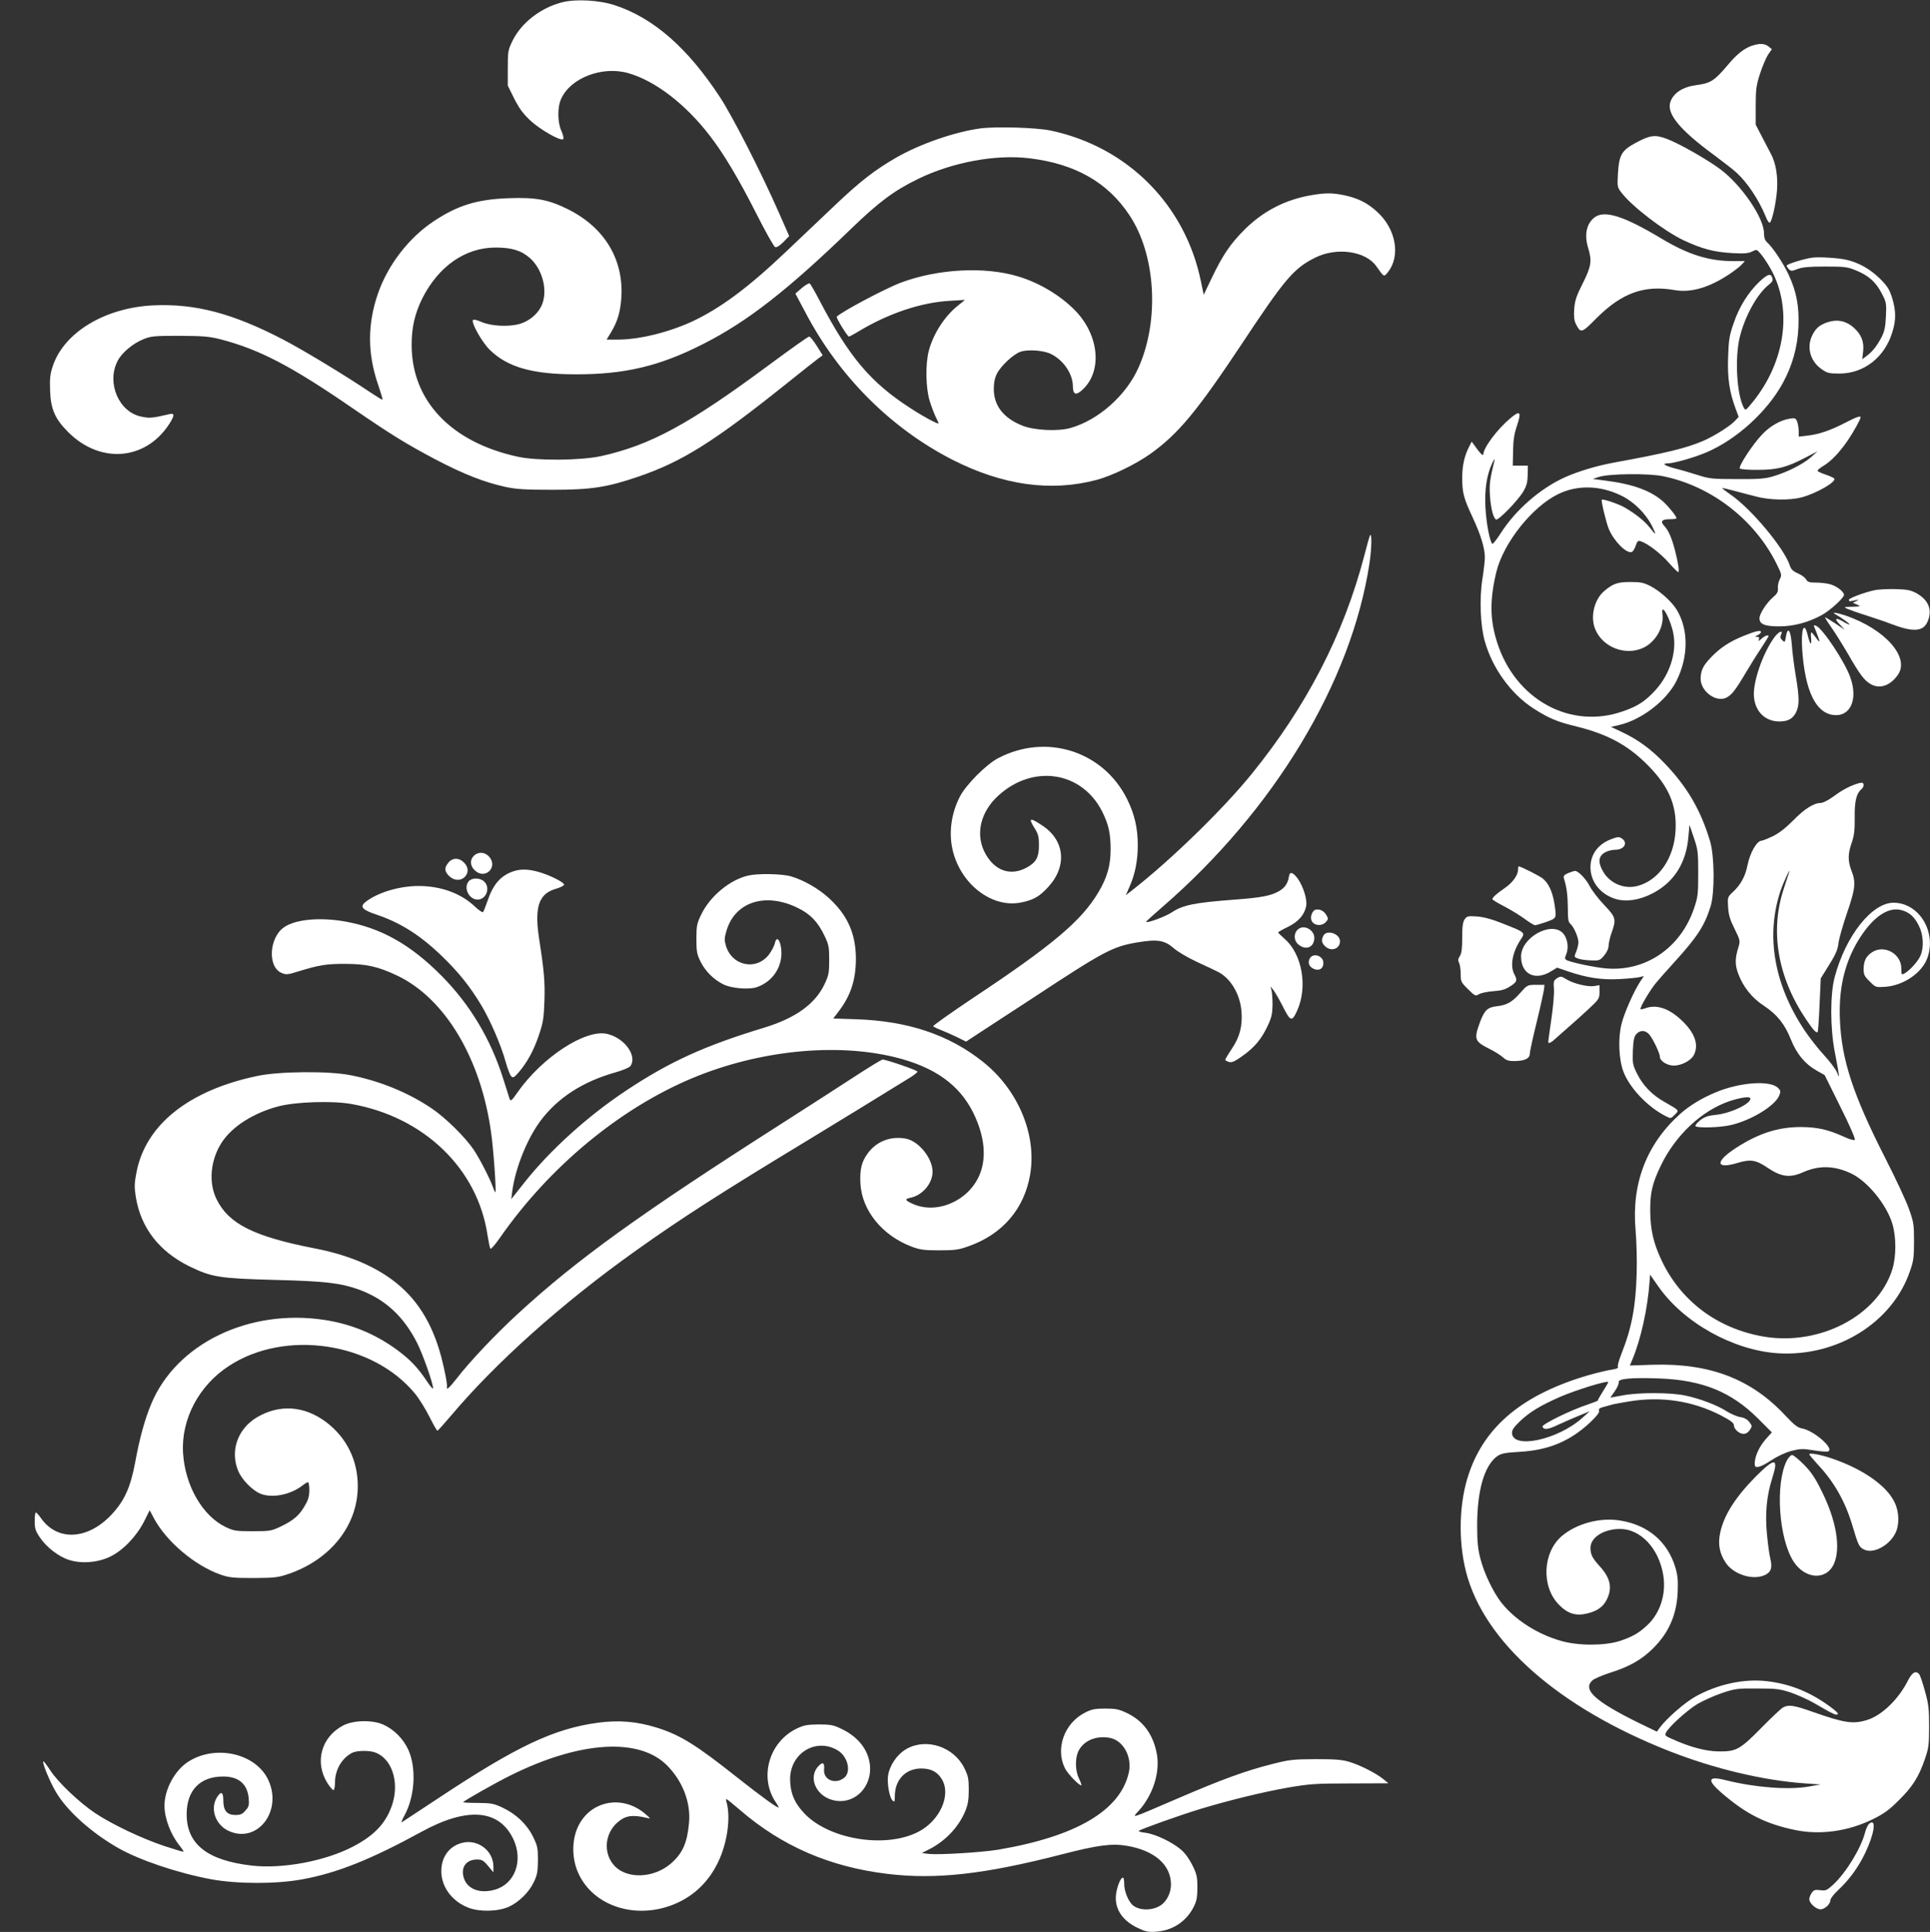 <?xml version="1.0" standalone="no"?>
<!DOCTYPE svg PUBLIC "-//W3C//DTD SVG 20010904//EN"
 "http://www.w3.org/TR/2001/REC-SVG-20010904/DTD/svg10.dtd">
<svg version="1.0" xmlns="http://www.w3.org/2000/svg"
 width="1279pt" height="1280pt" viewBox="0 0 1279 1280"
 preserveAspectRatio="xMidYMid meet">
<rect x="0" y="0" width="1279" height="1280" fill="#333333" stroke="none"/>
<g transform="translate(0,1280) scale(0.1,-0.1)"
fill="#ffffff" stroke="none">
<path d="M3726 12785 c-142 -36 -270 -135 -329 -254 -30 -62 -32 -71 -32 -182
l0 -116 42 -85 c33 -65 58 -100 107 -146 66 -62 203 -139 218 -124 5 5 0 28
-11 53 -27 58 -28 159 -2 215 63 139 274 219 446 169 178 -51 379 -206 538
-413 92 -118 195 -292 307 -513 61 -121 118 -223 127 -226 9 -4 30 9 54 33
l39 40 -70 159 c-118 268 -305 633 -388 760 -214 327 -441 526 -697 610 -101
34 -259 43 -349 20z"/>
<path d="M11607 12496 c-50 -18 -97 -55 -154 -123 -92 -109 -116 -124 -212
-137 -90 -12 -152 -52 -172 -113 -25 -77 64 -185 291 -351 63 -47 130 -99 148
-116 73 -67 147 -179 193 -290 11 -29 23 -46 29 -40 15 16 40 131 46 212 7 92
-7 181 -40 242 -13 25 -41 78 -62 119 l-39 75 0 125 c0 111 4 136 29 214 16
49 40 105 53 125 l25 36 -22 18 c-26 21 -61 22 -113 4z"/>
<path d="M6495 11949 c-168 -23 -396 -102 -552 -191 -143 -82 -243 -159 -412
-320 -86 -81 -235 -223 -331 -314 -247 -234 -429 -368 -615 -455 -158 -72
-349 -119 -492 -119 l-73 0 29 48 c44 72 63 138 69 235 14 253 -115 463 -357
582 -127 63 -211 78 -386 72 -212 -7 -342 -47 -501 -153 -165 -109 -305 -291
-370 -481 -69 -201 -69 -392 0 -597 19 -55 33 -103 31 -104 -2 -2 -36 19 -77
46 -177 119 -445 281 -583 353 -333 173 -580 238 -855 226 -322 -14 -595 -178
-670 -402 -18 -54 -21 -83 -18 -163 4 -123 33 -189 122 -277 211 -209 508
-186 665 52 37 56 40 77 8 70 -121 -28 -135 -29 -192 -17 -148 31 -230 223
-156 368 27 54 101 116 170 144 51 21 71 23 241 23 161 -1 197 -4 275 -24 255
-67 463 -175 865 -451 264 -181 358 -239 558 -345 186 -97 320 -150 462 -181
69 -15 129 -19 310 -19 258 0 362 16 570 87 293 100 502 232 987 620 98 79
191 152 206 163 l29 21 -39 62 c-21 34 -44 62 -51 62 -7 0 -125 -84 -263 -186
-533 -395 -787 -533 -1116 -606 -133 -29 -425 -32 -551 -4 -440 95 -702 368
-704 736 -1 118 21 213 71 314 108 213 285 336 486 336 106 0 171 -20 227 -70
76 -67 114 -192 87 -287 -18 -68 -81 -127 -155 -149 -75 -21 -191 -15 -256 14
-30 13 -50 17 -54 11 -11 -19 59 -144 110 -195 117 -116 282 -164 571 -164
323 -1 557 54 845 201 291 147 558 355 978 761 185 179 288 256 447 333 228
111 516 164 740 136 301 -37 516 -159 660 -377 174 -261 200 -694 61 -1007
-81 -185 -265 -349 -450 -402 -81 -24 -239 -17 -318 14 -128 50 -193 134 -192
246 0 41 7 73 21 100 28 54 110 129 157 145 50 16 151 9 200 -15 83 -40 145
-131 146 -213 0 -58 21 -65 67 -21 130 124 106 361 -54 524 -98 99 -235 181
-374 223 -222 68 -535 51 -780 -41 -108 -41 -408 -201 -424 -226 -4 -8 71
-131 81 -131 3 0 32 15 63 34 199 120 414 192 605 203 l101 6 -47 -38 c-88
-70 -163 -186 -193 -300 -23 -89 -20 -247 6 -331 12 -38 30 -86 40 -106 11
-21 19 -40 19 -43 0 -9 -102 45 -190 103 -260 168 -403 338 -594 702 -33 63
-64 118 -70 122 -5 3 -29 -10 -52 -30 l-43 -37 66 -124 c222 -424 566 -768
975 -977 334 -170 654 -214 957 -133 103 28 259 104 356 173 184 132 308 282
600 721 290 438 348 507 491 578 142 71 334 44 405 -57 51 -73 50 -72 76 -40
86 107 55 286 -70 400 -65 60 -126 90 -216 110 -84 17 -126 17 -226 0 -169
-30 -314 -105 -435 -225 -94 -93 -146 -169 -218 -319 l-55 -115 -18 86 c-103
509 -486 894 -996 1002 -93 20 -365 28 -468 14z"/>
<path d="M10846 11857 c-100 -53 -116 -81 -124 -207 -5 -86 -4 -91 23 -126 70
-92 281 -253 410 -315 124 -58 202 -79 326 -86 77 -4 103 -2 129 10 31 16 32
16 58 -15 15 -17 44 -60 65 -97 148 -262 101 -616 -119 -886 -47 -57 -47 -57
-59 -34 -46 89 -59 325 -26 464 34 140 116 288 192 348 24 19 30 29 24 46 -10
32 -31 26 -86 -26 -72 -68 -134 -166 -170 -274 -29 -82 -33 -110 -37 -226 -5
-140 9 -230 50 -341 l20 -54 -23 -25 c-33 -36 -142 -104 -214 -135 -114 -48
-241 -79 -590 -143 -114 -21 -234 -57 -322 -96 -165 -74 -329 -217 -428 -372
-27 -42 -52 -74 -56 -70 -17 18 -40 140 -45 240 -7 119 9 218 45 295 12 24 18
32 15 18 -32 -131 -35 -160 -30 -236 6 -83 21 -144 40 -156 14 -9 145 125 181
186 22 38 28 61 29 110 l1 61 -50 0 -50 0 2 95 c1 72 7 114 26 170 31 93 21
104 -45 48 -86 -72 -177 -194 -178 -238 -1 -15 -23 8 -61 62 l-16 22 -17 -33
c-31 -60 -46 -125 -46 -206 0 -100 9 -134 70 -265 53 -114 80 -202 80 -263 0
-22 -7 -85 -16 -141 -21 -132 -14 -311 16 -416 52 -182 176 -351 327 -447 99
-63 154 -86 283 -117 204 -51 336 -122 465 -251 142 -141 197 -267 189 -433
-8 -185 -110 -335 -253 -372 -84 -22 -175 14 -222 87 -42 68 -39 112 12 138
15 8 44 15 63 15 59 0 86 45 45 74 -20 13 -27 13 -72 -4 -87 -33 -137 -101
-137 -186 0 -97 67 -181 170 -211 70 -20 158 -6 245 40 140 74 219 200 234
372 l7 80 29 -85 c27 -79 29 -96 29 -235 0 -137 -2 -157 -27 -231 -88 -263
-321 -423 -584 -400 -75 6 -239 41 -263 56 -11 7 -11 14 0 39 18 45 7 108 -24
140 -80 79 -276 -32 -276 -156 0 -119 95 -164 201 -97 l38 23 70 -24 c126 -43
224 -58 340 -52 58 3 119 9 135 13 l30 7 -23 -34 c-43 -65 -109 -214 -126
-286 -23 -96 -17 -235 14 -315 42 -108 161 -233 280 -293 33 -17 34 -17 60 10
30 30 33 26 -70 85 -81 46 -142 109 -180 186 -29 58 -31 69 -28 152 3 71 8 94
23 111 25 27 57 27 84 -1 24 -27 72 -125 72 -150 0 -27 48 -58 92 -58 51 0
114 33 133 70 35 67 7 147 -80 229 -85 81 -168 108 -241 81 -15 -6 -29 -8 -32
-6 -7 7 55 114 96 166 20 25 79 92 132 150 148 163 197 238 236 365 28 89 26
332 -3 430 -62 208 -152 362 -302 518 -91 95 -178 158 -287 209 l-68 32 52 12
c148 33 315 161 381 291 80 159 82 338 5 469 -33 56 -110 126 -175 160 -46 24
-66 28 -134 28 -85 0 -115 -10 -174 -60 -65 -55 -93 -167 -61 -249 48 -124
204 -184 324 -125 81 41 134 137 123 222 -12 88 56 -37 73 -134 22 -123 -25
-267 -120 -371 -66 -72 -115 -105 -213 -139 -349 -124 -715 76 -836 457 -48
150 -49 281 -5 465 47 192 235 430 409 516 128 63 283 59 424 -12 79 -39 157
-117 197 -195 33 -66 30 -70 -11 -17 -35 45 -95 93 -167 135 -43 25 -145 59
-153 52 -6 -6 30 -156 47 -195 35 -82 118 -164 152 -151 8 3 19 22 26 42 10
30 15 35 33 29 45 -14 130 -79 184 -140 31 -35 60 -64 64 -64 10 0 1 59 -22
148 -22 82 -41 126 -71 159 -27 29 -15 43 38 43 24 0 44 3 44 6 0 13 -46 71
-84 107 -79 73 -200 119 -381 142 l-90 12 40 13 c67 22 328 25 426 5 317 -65
603 -284 750 -576 37 -75 38 -78 23 -108 -9 -17 -14 -44 -12 -60 2 -22 -5 -35
-31 -57 -43 -36 -91 -110 -91 -140 0 -40 35 -54 131 -54 96 0 195 27 284 76
55 31 145 113 145 133 0 20 -47 57 -88 69 -22 7 -65 12 -95 12 -47 0 -58 4
-68 21 -6 11 -30 30 -54 40 -34 15 -46 27 -55 55 -38 114 -258 377 -393 468
-31 22 -56 41 -54 42 1 2 36 -6 77 -17 41 -11 108 -29 149 -39 89 -24 222 -26
301 -5 97 26 229 102 216 124 -4 5 -29 17 -56 26 -27 9 -52 20 -55 25 -3 4 14
19 38 33 51 30 108 90 164 172 38 56 83 138 83 150 0 12 -29 2 -102 -36 -99
-51 -172 -76 -248 -85 l-60 -7 0 36 c0 20 -5 48 -10 63 -10 24 -14 26 -51 20
-60 -10 -128 -48 -180 -103 -64 -66 -161 -215 -149 -227 5 -5 58 -10 117 -9
129 0 192 16 313 79 l85 44 -45 -40 c-52 -46 -158 -99 -250 -126 -53 -16 -96
-19 -240 -18 -161 0 -182 2 -260 27 -47 15 -115 35 -152 44 -68 18 -88 33 -45
33 40 0 179 40 258 74 199 86 399 268 503 457 64 117 98 239 104 370 6 138
-12 235 -64 347 -34 75 -105 182 -143 216 -15 14 -21 31 -21 61 0 100 -147
316 -287 422 -87 65 -274 172 -357 203 -76 29 -110 25 -200 -23z"/>
<path d="M10566 11359 c-53 -42 -68 -115 -41 -203 26 -85 20 -121 -36 -233
-43 -85 -52 -113 -57 -171 -3 -50 0 -76 11 -98 33 -64 37 -63 138 39 168 167
315 220 517 185 111 -19 234 18 372 112 30 21 64 47 74 59 l19 21 -75 0 c-164
0 -300 43 -477 149 -251 151 -380 191 -445 140z"/>
<path d="M12010 11093 c-54 -7 -170 -43 -170 -53 0 -5 7 -15 15 -24 14 -13 20
-13 58 2 32 12 76 16 182 16 123 0 147 -2 198 -23 87 -34 137 -78 175 -151 33
-62 34 -69 30 -155 -3 -69 -10 -100 -27 -135 -32 -61 -60 -97 -98 -126 l-32
-24 6 53 c7 65 -13 112 -63 157 -50 44 -107 56 -170 36 -57 -18 -86 -44 -109
-98 -32 -78 -5 -164 67 -214 37 -26 50 -29 117 -29 163 0 300 107 351 273 26
82 25 143 -1 228 -18 57 -30 77 -82 129 -64 62 -135 103 -217 123 -55 13 -182
21 -230 15z"/>
<path d="M9078 9250 c-4 -8 -21 -69 -38 -135 -136 -520 -383 -997 -747 -1445
-191 -235 -537 -571 -790 -768 l-42 -33 25 58 c36 80 54 172 54 273 0 114 -22
207 -70 304 -158 320 -536 440 -855 273 -80 -42 -211 -174 -253 -253 -56 -108
-75 -233 -51 -346 49 -232 261 -398 457 -357 81 16 122 40 179 103 125 136
110 306 -36 404 -85 57 -98 55 -58 -10 28 -44 32 -60 32 -119 0 -76 -17 -110
-74 -143 -113 -66 -225 -26 -288 102 -59 121 -23 265 92 370 230 211 553 162
688 -103 43 -85 57 -147 57 -251 0 -107 -22 -186 -80 -284 -112 -190 -304
-352 -835 -704 -146 -98 -263 -181 -261 -185 3 -4 27 -16 53 -26 26 -10 74
-31 106 -47 l59 -29 96 63 c53 34 207 135 342 223 480 316 533 344 701 372
129 21 176 14 237 -39 26 -23 94 -63 152 -90 58 -27 121 -56 140 -66 84 -42
147 -146 157 -260 8 -97 -10 -171 -63 -249 -24 -36 -44 -69 -44 -74 0 -5 11
-11 25 -15 19 -5 39 4 89 40 80 57 126 112 167 200 26 55 31 80 32 139 0 40
-3 83 -7 97 l-7 25 20 -25 c11 -14 37 -59 58 -100 55 -110 64 -113 99 -36 71
156 34 373 -81 474 -25 22 -45 42 -45 44 0 3 29 20 65 37 70 35 109 79 121
138 8 42 -19 130 -56 182 -32 43 -53 49 -58 15 -7 -46 -27 -76 -66 -98 -53
-31 -118 -43 -289 -56 -270 -20 -349 -36 -422 -85 -43 -28 -161 -72 -170 -63
-2 2 47 46 107 98 741 641 1253 1490 1373 2275 16 103 17 218 3 185z"/>
<path d="M12424 8890 c-71 -15 -176 -55 -172 -65 1 -5 5 -9 8 -9 3 1 19 4 35
7 28 6 28 6 7 -5 l-23 -12 28 -12 c26 -12 25 -12 -32 -14 -59 -1 -59 -2 -30
-15 17 -7 73 -27 125 -43 52 -17 127 -42 165 -57 145 -55 212 -50 240 19 32
76 5 141 -75 186 -38 20 -60 25 -140 27 -52 1 -113 -2 -136 -7z"/>
<path d="M12165 8729 c39 -22 95 -62 91 -66 -2 -2 -19 5 -37 16 -54 33 -67 25
-28 -15 l34 -37 -62 42 c-34 22 -65 41 -68 41 -3 0 14 -28 38 -62 25 -35 75
-115 112 -178 80 -139 108 -176 149 -201 61 -37 133 -13 184 61 79 116 -86
301 -345 391 -63 21 -102 26 -68 8z"/>
<path d="M12020 8656 c0 -2 6 -19 14 -37 29 -72 30 -87 2 -46 -15 20 -29 37
-32 37 -4 0 -4 -18 -2 -39 5 -53 -7 -43 -22 19 -24 100 -46 44 -37 -94 19
-271 88 -417 205 -433 113 -15 167 101 114 249 -37 105 -184 325 -227 342 -8
3 -15 4 -15 2z"/>
<path d="M11555 8587 c-94 -38 -156 -79 -216 -142 -53 -55 -68 -86 -69 -142 0
-83 101 -158 169 -126 37 18 63 52 132 169 29 49 74 121 101 161 26 40 48 75
48 78 0 12 -25 3 -47 -17 -19 -17 -23 -19 -17 -5 4 12 1 17 -12 18 -16 0 -16
2 4 11 12 6 22 15 22 20 0 15 -34 8 -115 -25z"/>
<path d="M11759 8578 c-79 -108 -147 -307 -135 -401 11 -96 77 -157 168 -157
57 0 89 18 110 60 23 45 23 98 -2 245 -11 66 -23 159 -26 208 -8 95 -27 119
-39 48 -6 -37 -7 -39 -24 -23 -12 12 -15 22 -9 34 18 37 -13 26 -43 -14z"/>
<path d="M12299 7605 c-54 -19 -98 -44 -156 -87 -29 -21 -64 -38 -78 -38 -45
0 -108 -40 -183 -117 -51 -51 -92 -83 -135 -104 -34 -16 -67 -29 -73 -29 -31
0 -77 -79 -94 -165 -14 -71 -45 -127 -95 -174 -37 -34 -37 -36 -33 -100 3 -52
12 -83 43 -145 37 -75 38 -80 26 -120 -24 -75 -24 -118 -2 -177 33 -88 91
-161 171 -213 87 -58 138 -121 179 -225 39 -96 93 -160 168 -203 l55 -31 104
-210 c59 -117 101 -214 96 -219 -5 -5 -37 4 -73 21 -107 48 -175 63 -284 64
-151 0 -280 -41 -430 -138 -141 -91 -137 -144 9 -100 86 26 122 21 200 -32 90
-61 148 -68 234 -30 105 47 206 45 316 -6 109 -50 236 -204 276 -333 27 -89
27 -219 0 -305 -96 -306 -480 -506 -849 -445 -308 52 -553 235 -681 508 -53
113 -73 201 -74 323 -1 123 13 183 70 302 97 202 271 365 457 428 77 25 137
33 137 16 0 -36 -138 -100 -235 -108 -46 -5 -69 -13 -98 -35 -20 -17 -35 -34
-31 -39 9 -14 163 -10 234 7 135 31 292 127 320 194 12 28 11 34 -7 52 -52 52
-252 38 -413 -29 -91 -38 -172 -87 -232 -140 -226 -201 -327 -463 -299 -775 6
-67 10 -196 7 -287 -6 -218 -33 -360 -100 -528 -19 -49 -29 -86 -24 -91 5 -5
-10 -12 -38 -16 -26 -3 -95 -20 -153 -36 -432 -125 -688 -334 -796 -651 -66
-191 -73 -443 -20 -652 118 -464 613 -901 1350 -1190 296 -116 622 -194 900
-213 l100 -7 -80 -14 c-135 -23 -354 -6 -547 42 -120 31 -129 3 -29 -84 164
-141 291 -205 489 -246 165 -34 350 -8 511 71 77 38 110 62 176 128 91 90 130
153 171 271 25 72 28 94 28 215 0 117 -3 148 -27 234 -15 55 -32 105 -38 113
-23 27 -47 14 -76 -43 -61 -121 -170 -227 -265 -258 -96 -31 -152 -23 -368 53
-121 43 -157 48 -193 29 -12 -6 -76 -66 -142 -133 -144 -147 -169 -160 -285
-159 -86 1 -189 28 -313 84 -43 19 -46 23 -36 42 22 41 141 148 209 189 38 22
111 55 162 72 87 29 103 31 233 30 124 0 149 -3 220 -26 44 -15 113 -46 154
-69 110 -64 135 -77 149 -78 24 0 11 15 -43 55 -131 95 -261 148 -413 166
-153 19 -332 -20 -479 -103 -70 -40 -186 -141 -232 -202 l-21 -29 -116 56
c-293 144 -379 222 -311 284 12 11 68 35 125 53 120 38 202 85 275 157 106
105 158 223 165 375 3 79 0 110 -16 165 -52 168 -178 277 -360 308 -135 24
-293 -18 -392 -102 -127 -109 -137 -334 -20 -454 57 -59 111 -77 184 -60 70
16 111 45 135 95 37 76 23 141 -47 218 -50 55 -62 78 -62 123 0 69 88 125 196
125 136 0 257 -129 286 -304 21 -125 -19 -252 -104 -332 -56 -53 -97 -77 -183
-106 -99 -32 -275 -33 -389 0 -162 46 -309 142 -399 257 -53 69 -113 194 -137
290 -16 61 -21 112 -21 211 -1 237 47 404 133 466 28 19 50 23 148 29 193 11
334 70 468 195 44 42 63 67 59 78 -5 12 4 18 36 26 23 6 49 13 58 16 9 2 56
11 105 19 213 35 420 4 607 -92 63 -33 87 -50 87 -64 0 -27 35 -59 65 -59 15
0 31 10 41 26 16 24 16 27 -3 52 -14 18 -33 29 -59 33 -21 3 -61 20 -89 37
-64 42 -181 86 -277 106 -99 21 -310 21 -415 1 -43 -8 -79 -15 -81 -15 -1 0
12 19 29 42 16 24 28 50 26 60 -7 24 86 32 272 25 283 -11 474 -89 650 -264
l93 -93 -37 -41 c-50 -56 -81 -127 -76 -176 2 -24 42 -13 109 32 41 27 93 51
133 62 59 15 76 16 148 4 44 -7 88 -11 96 -7 44 17 -94 138 -173 152 -29 5
-52 23 -111 86 -226 242 -500 347 -878 336 l-152 -5 15 36 c57 133 104 345
116 526 l3 40 56 -80 c167 -239 496 -422 792 -441 390 -24 756 202 873 541 25
70 28 95 28 200 0 110 -2 128 -33 214 -18 52 -88 202 -156 335 -215 422 -291
654 -302 918 -9 204 29 370 117 520 94 157 199 233 291 208 52 -14 86 -44 115
-103 30 -59 35 -142 11 -198 -15 -37 -72 -100 -107 -119 -19 -10 -20 -8 -20
33 0 98 -113 161 -194 108 -40 -26 -55 -57 -56 -110 0 -38 5 -49 40 -83 39
-40 41 -40 102 -36 123 8 248 94 282 195 59 172 -58 361 -224 362 -144 2 -320
-220 -392 -494 -30 -114 -30 -335 1 -495 35 -184 34 -181 14 -134 -10 23 -49
74 -86 114 -38 41 -95 114 -128 163 -203 304 -259 629 -159 927 18 53 71 166
56 120 -3 -8 -19 -57 -35 -108 -93 -280 -41 -586 147 -865 50 -74 69 -94 78
-84 2 2 8 83 12 179 l8 176 33 53 c66 104 80 134 85 185 4 28 29 116 56 195
55 160 60 203 30 279 -25 65 -25 112 1 186 16 47 21 81 20 165 -2 108 11 161
43 189 17 13 21 36 9 43 -5 3 -24 -1 -44 -8z m-1675 -4021 c-21 -33 -37 -61
-35 -63 1 -2 -31 -14 -71 -28 -110 -36 -301 -130 -296 -145 8 -23 37 -20 105
13 38 17 100 45 138 60 l70 29 -50 -45 c-164 -146 -465 -209 -465 -97 0 19 15
40 54 77 66 62 135 103 264 160 104 45 307 108 320 99 2 -1 -14 -28 -34 -60z"/>
<path d="M3140 7130 c-27 -27 -25 -66 5 -95 68 -68 160 20 95 91 -29 30 -72
32 -100 4z"/>
<path d="M2971 7084 c-28 -35 -26 -56 5 -88 32 -31 76 -34 104 -6 27 27 25 66
-5 95 -33 34 -77 33 -104 -1z"/>
<path d="M10060 7038 c0 -36 -36 -86 -87 -121 -53 -36 -83 -63 -83 -74 0 -5
34 -25 76 -47 41 -21 102 -58 135 -82 32 -24 65 -44 72 -44 6 0 40 10 75 22
70 26 68 23 52 127 -13 76 -39 131 -77 161 -23 18 -146 80 -159 80 -2 0 -4
-10 -4 -22z"/>
<path d="M3398 7026 c-83 -30 -131 -87 -168 -197 -12 -35 -25 -67 -29 -72 -4
-4 -27 12 -52 35 -93 89 -226 138 -376 138 -129 0 -276 -45 -353 -108 -37 -30
-18 -51 76 -82 162 -55 293 -139 437 -279 109 -106 181 -196 257 -322 59 -99
130 -262 161 -374 12 -44 29 -87 36 -95 13 -13 19 -10 50 25 56 65 100 145
134 246 28 83 33 110 37 229 4 128 -2 198 -38 430 -15 101 -12 180 9 227 22
46 51 69 113 87 23 7 44 18 46 24 5 15 -103 68 -175 87 -70 18 -116 18 -165 1z"/>
<path d="M10391 7015 c-28 -13 -32 -19 -26 -38 18 -58 24 -109 25 -193 0 -73
3 -94 17 -105 22 -19 53 -88 53 -122 0 -15 -7 -43 -15 -63 -14 -34 -14 -35 13
-45 15 -6 53 -11 86 -12 55 -2 60 0 87 33 18 21 29 46 29 65 1 16 9 55 20 85
32 90 29 102 -49 184 -38 40 -81 96 -95 123 -25 50 -77 103 -99 103 -7 -1 -27
-7 -46 -15z"/>
<path d="M4958 6999 c-121 -28 -250 -135 -309 -254 -31 -64 -34 -77 -34 -165
0 -84 3 -102 28 -152 31 -62 84 -116 149 -149 52 -27 168 -37 221 -20 90 30
153 106 164 199 9 82 -26 163 -42 93 -3 -16 -20 -48 -36 -71 -83 -114 -249
-82 -289 56 -10 34 -10 50 4 96 56 194 261 259 476 151 81 -40 130 -91 174
-183 28 -59 31 -74 31 -160 0 -86 -3 -101 -31 -161 -63 -132 -193 -225 -404
-289 -390 -118 -626 -226 -910 -415 -258 -171 -509 -399 -679 -615 l-83 -105
7 55 c21 154 100 349 189 467 114 151 279 257 491 317 50 14 95 33 102 42 49
67 -38 188 -154 214 -143 33 -430 -154 -594 -388 -35 -51 -45 -60 -51 -45 -3
10 -23 71 -43 135 -83 264 -221 494 -410 684 -205 207 -402 317 -640 359 -166
29 -327 14 -402 -38 -100 -68 -111 -264 -17 -303 30 -13 41 -12 111 10 139 43
186 50 308 50 144 0 222 -18 350 -79 314 -151 551 -546 619 -1035 16 -109 36
-390 29 -399 -1 -2 -8 10 -14 28 -21 60 -88 191 -130 254 -56 83 -187 212
-279 274 -156 105 -344 182 -540 220 -145 28 -467 25 -612 -5 -457 -95 -745
-325 -804 -642 -14 -71 -14 -96 -4 -160 33 -204 154 -361 355 -460 148 -72
198 -80 565 -90 331 -8 435 -20 556 -63 174 -63 298 -176 389 -356 39 -79 105
-266 105 -299 0 -8 -18 12 -39 44 -62 93 -110 143 -195 207 -146 108 -308 175
-486 202 -500 76 -982 -157 -1148 -557 -43 -103 -77 -228 -106 -386 -31 -166
-71 -255 -157 -347 -156 -166 -355 -178 -464 -28 -16 23 -33 42 -37 42 -5 1
-8 -25 -8 -57 0 -49 5 -65 35 -109 43 -64 123 -126 192 -148 83 -27 192 -18
274 22 86 42 174 135 224 233 l37 74 29 -55 c83 -153 268 -310 439 -371 58
-20 83 -23 220 -23 143 1 161 3 235 28 277 96 455 321 456 578 1 173 -74 325
-211 428 -145 108 -310 119 -460 29 -127 -77 -177 -224 -120 -357 25 -56 92
-125 145 -147 78 -32 201 -8 282 56 14 11 30 20 34 20 5 0 9 -24 9 -52 0 -40
-7 -66 -30 -104 -36 -64 -76 -98 -160 -138 -61 -29 -72 -31 -185 -31 -110 0
-125 2 -178 27 -154 73 -271 274 -284 493 -13 222 105 446 304 575 373 244
952 158 1233 -183 28 -34 71 -104 96 -154 26 -51 49 -93 53 -92 3 0 44 46 91
101 296 351 735 744 1221 1090 300 214 563 383 1153 740 237 144 411 251 669
410 26 16 47 34 47 38 0 9 -207 80 -231 80 -7 0 -87 -49 -178 -108 -91 -60
-310 -200 -486 -313 -942 -601 -1362 -903 -1755 -1265 -146 -134 -320 -318
-405 -429 -43 -55 -69 -79 -63 -58 4 15 -13 108 -37 200 -60 228 -165 395
-325 513 -133 99 -306 169 -520 210 -398 78 -566 162 -645 325 -55 111 -40
263 36 378 69 104 208 193 374 237 113 30 355 38 481 16 482 -84 840 -428 905
-871 7 -44 15 -84 19 -88 4 -5 33 29 65 75 328 470 795 856 1278 1057 437 181
942 233 1337 137 263 -65 428 -182 521 -371 76 -156 89 -302 37 -417 -78 -171
-287 -256 -444 -182 -47 22 -49 30 -12 38 81 16 148 95 148 173 0 90 -92 203
-177 219 -100 19 -195 -18 -253 -98 -41 -56 -53 -108 -48 -200 10 -178 144
-343 338 -417 56 -21 81 -25 185 -25 104 0 130 4 193 27 226 79 371 249 409
477 44 263 -80 560 -313 745 -224 179 -498 271 -841 282 l-151 5 35 46 c81
106 115 210 115 352 -1 164 -55 286 -178 399 -70 64 -168 120 -253 145 -60 17
-219 20 -283 5z"/>
<path d="M3107 6962 c-38 -42 0 -122 58 -122 58 0 87 79 43 120 -27 25 -79 26
-101 2z"/>
<path d="M8718 6773 c-18 -5 -34 -38 -29 -63 7 -41 67 -52 97 -19 17 18 17 23
4 46 -16 28 -44 42 -72 36z"/>
<path d="M9706 6709 c-12 -18 -16 -47 -16 -122 0 -72 -4 -104 -16 -122 -12
-18 -13 -28 -5 -44 6 -11 11 -44 11 -73 0 -51 2 -56 49 -102 46 -46 50 -47 72
-33 13 8 56 17 96 20 55 4 81 12 112 33 45 29 48 38 26 80 -29 56 -12 146 42
228 32 49 33 47 -115 106 -75 30 -127 44 -173 48 -61 4 -67 3 -83 -19z"/>
<path d="M8620 6653 c-46 -16 -54 -81 -14 -112 50 -40 104 -16 104 46 0 43
-50 80 -90 66z"/>
<path d="M8770 6601 c-15 -30 -12 -48 12 -71 40 -37 98 -17 98 34 0 50 -87 79
-110 37z"/>
<path d="M8680 6450 c-15 -28 -5 -55 26 -69 36 -16 64 1 64 39 0 48 -68 70
-90 30z"/>
<path d="M10314 6316 c-18 -13 -20 -23 -16 -68 2 -29 -5 -119 -17 -199 -12
-80 -21 -149 -21 -152 0 -15 21 -5 55 28 21 19 63 56 93 82 31 27 87 77 124
112 64 60 68 66 68 109 l0 45 -35 -6 c-42 -7 -136 16 -181 43 -38 24 -43 24
-70 6z"/>
<path d="M10075 6222 c-55 -62 -88 -81 -157 -89 -60 -7 -80 -26 -109 -102 -43
-117 -39 -130 65 -182 34 -17 72 -42 87 -55 19 -18 36 -24 71 -24 70 0 105 16
106 48 0 15 21 111 46 212 25 102 46 199 48 215 l3 30 -57 0 c-56 0 -57 -1
-103 -53z"/>
<path d="M11990 3165 c0 -4 27 -36 59 -71 106 -113 179 -242 226 -399 40 -134
45 -145 78 -161 59 -31 165 24 207 107 28 54 27 140 -4 204 -52 112 -213 224
-422 294 -71 24 -144 37 -144 26z"/>
<path d="M11841 3123 c-78 -154 -53 -518 45 -669 77 -118 217 -126 267 -16 47
104 17 287 -80 481 -43 88 -70 128 -118 177 -35 35 -70 64 -79 64 -8 0 -24
-17 -35 -37z"/>
<path d="M11635 3017 c-137 -139 -212 -258 -236 -375 -15 -73 -4 -133 36 -194
51 -78 176 -119 257 -85 44 19 55 48 40 110 -6 23 -16 94 -22 158 -14 139 -3
258 35 377 43 135 18 137 -110 9z"/>
<path d="M7192 1454 c-139 -69 -200 -240 -134 -371 19 -37 99 -119 108 -111 2
3 -5 23 -16 46 -25 50 -26 131 -4 179 34 70 117 106 209 89 88 -17 148 -124
126 -228 -55 -252 -347 -425 -867 -513 -110 -18 -390 -35 -457 -28 l-48 6 51
26 c106 54 194 148 236 250 18 43 24 75 24 142 0 76 -4 93 -30 146 -70 140
-250 200 -382 126 -62 -35 -112 -107 -123 -178 -7 -53 10 -148 31 -165 12 -11
14 -6 14 29 0 109 71 184 175 184 64 0 107 -22 136 -70 65 -105 -13 -278 -158
-351 -220 -111 -594 -48 -756 127 -65 70 -91 137 -91 226 2 171 172 273 314
189 69 -40 93 -144 44 -183 -59 -46 -138 -13 -133 54 4 43 -6 53 -30 31 -78
-70 -32 -198 83 -231 150 -43 283 97 246 261 -20 90 -87 165 -189 212 -47 23
-70 27 -146 27 -77 -1 -98 -5 -146 -28 -184 -89 -250 -325 -137 -489 10 -14
18 -29 18 -32 0 -12 -113 70 -275 198 -271 215 -377 281 -530 329 -135 42
-253 52 -395 33 -291 -40 -537 -156 -1060 -503 -124 -82 -230 -152 -237 -156
-6 -4 2 17 18 46 69 127 79 314 25 434 -33 72 -94 134 -164 166 -72 33 -199
31 -268 -5 -146 -77 -191 -244 -104 -382 16 -25 34 -46 40 -46 5 0 10 23 10
50 0 83 44 160 112 196 32 17 115 18 155 3 108 -40 159 -190 115 -336 -38
-125 -116 -211 -262 -287 -183 -96 -468 -150 -673 -126 -294 34 -430 142 -430
340 0 158 88 250 242 250 103 0 161 -50 169 -145 4 -44 1 -56 -21 -80 -20 -24
-33 -30 -67 -30 -56 0 -80 29 -80 96 0 58 -16 65 -44 18 -44 -75 -8 -177 76
-218 190 -91 363 127 266 336 -83 178 -354 238 -535 118 -87 -58 -153 -183
-153 -288 0 -85 42 -194 101 -266 15 -19 27 -37 25 -39 -2 -2 -59 15 -126 37
-152 51 -346 143 -459 218 -106 71 -247 205 -298 284 -21 32 -41 59 -45 59
-13 0 41 -133 84 -205 74 -124 231 -265 408 -367 143 -82 399 -168 620 -209
176 -32 434 -32 605 0 230 42 454 132 789 315 303 166 514 149 608 -49 67
-143 11 -297 -123 -335 -91 -26 -171 -1 -200 64 -32 75 4 136 82 136 32 0 43
-6 73 -42 l36 -43 0 38 c0 106 -105 185 -209 157 -80 -21 -131 -86 -136 -173
-7 -110 66 -213 181 -257 75 -28 194 -25 266 7 66 30 133 95 165 162 23 48 27
69 28 146 0 82 -3 96 -33 157 -40 81 -111 149 -202 192 -58 27 -75 30 -162 31
-54 0 -98 2 -98 5 0 7 217 130 317 179 458 227 852 251 1036 62 102 -104 156
-245 143 -379 -12 -131 -41 -198 -116 -265 -89 -80 -226 -105 -324 -58 -123
60 -142 229 -36 325 54 48 100 55 200 31 23 -6 22 -4 -10 24 -159 140 -387 88
-459 -104 -34 -91 -28 -207 17 -297 94 -192 335 -283 570 -215 158 46 279 149
351 300 62 128 85 300 55 400 -3 9 -3 17 1 17 3 0 42 -32 88 -71 277 -240 596
-378 977 -424 324 -39 644 -3 1160 130 233 60 328 73 427 56 184 -31 293 -126
293 -257 0 -52 -26 -107 -63 -134 -55 -40 -146 -41 -191 -2 -29 26 -56 92 -56
140 0 23 -3 42 -8 42 -13 0 -31 -38 -42 -87 -23 -102 25 -190 135 -244 56 -27
72 -31 127 -27 109 7 202 69 250 167 18 36 23 63 23 126 0 71 -4 88 -33 147
-20 41 -49 81 -75 103 -59 51 -172 104 -235 112 -29 3 -49 9 -45 13 12 11 273
104 408 145 188 57 413 112 583 142 142 24 182 27 410 27 l253 1 -33 27 c-46
38 -151 92 -223 114 -48 15 -92 19 -225 19 -153 -1 -174 -3 -295 -34 -170 -43
-327 -100 -624 -228 -326 -140 -301 -132 -251 -76 92 104 139 254 116 374 -24
128 -91 219 -199 270 -53 25 -74 29 -143 29 -66 0 -89 -4 -132 -26z"/>
<path d="M12388 718 c-9 -7 -22 -33 -28 -58 -28 -107 -126 -267 -212 -347 -42
-38 -50 -41 -86 -36 -33 4 -42 2 -56 -18 -9 -13 -16 -32 -16 -42 0 -26 45 -67
74 -67 29 0 66 35 66 61 0 10 23 40 51 66 74 69 133 150 178 243 63 130 78
236 29 198z"/>
</g>
</svg>

